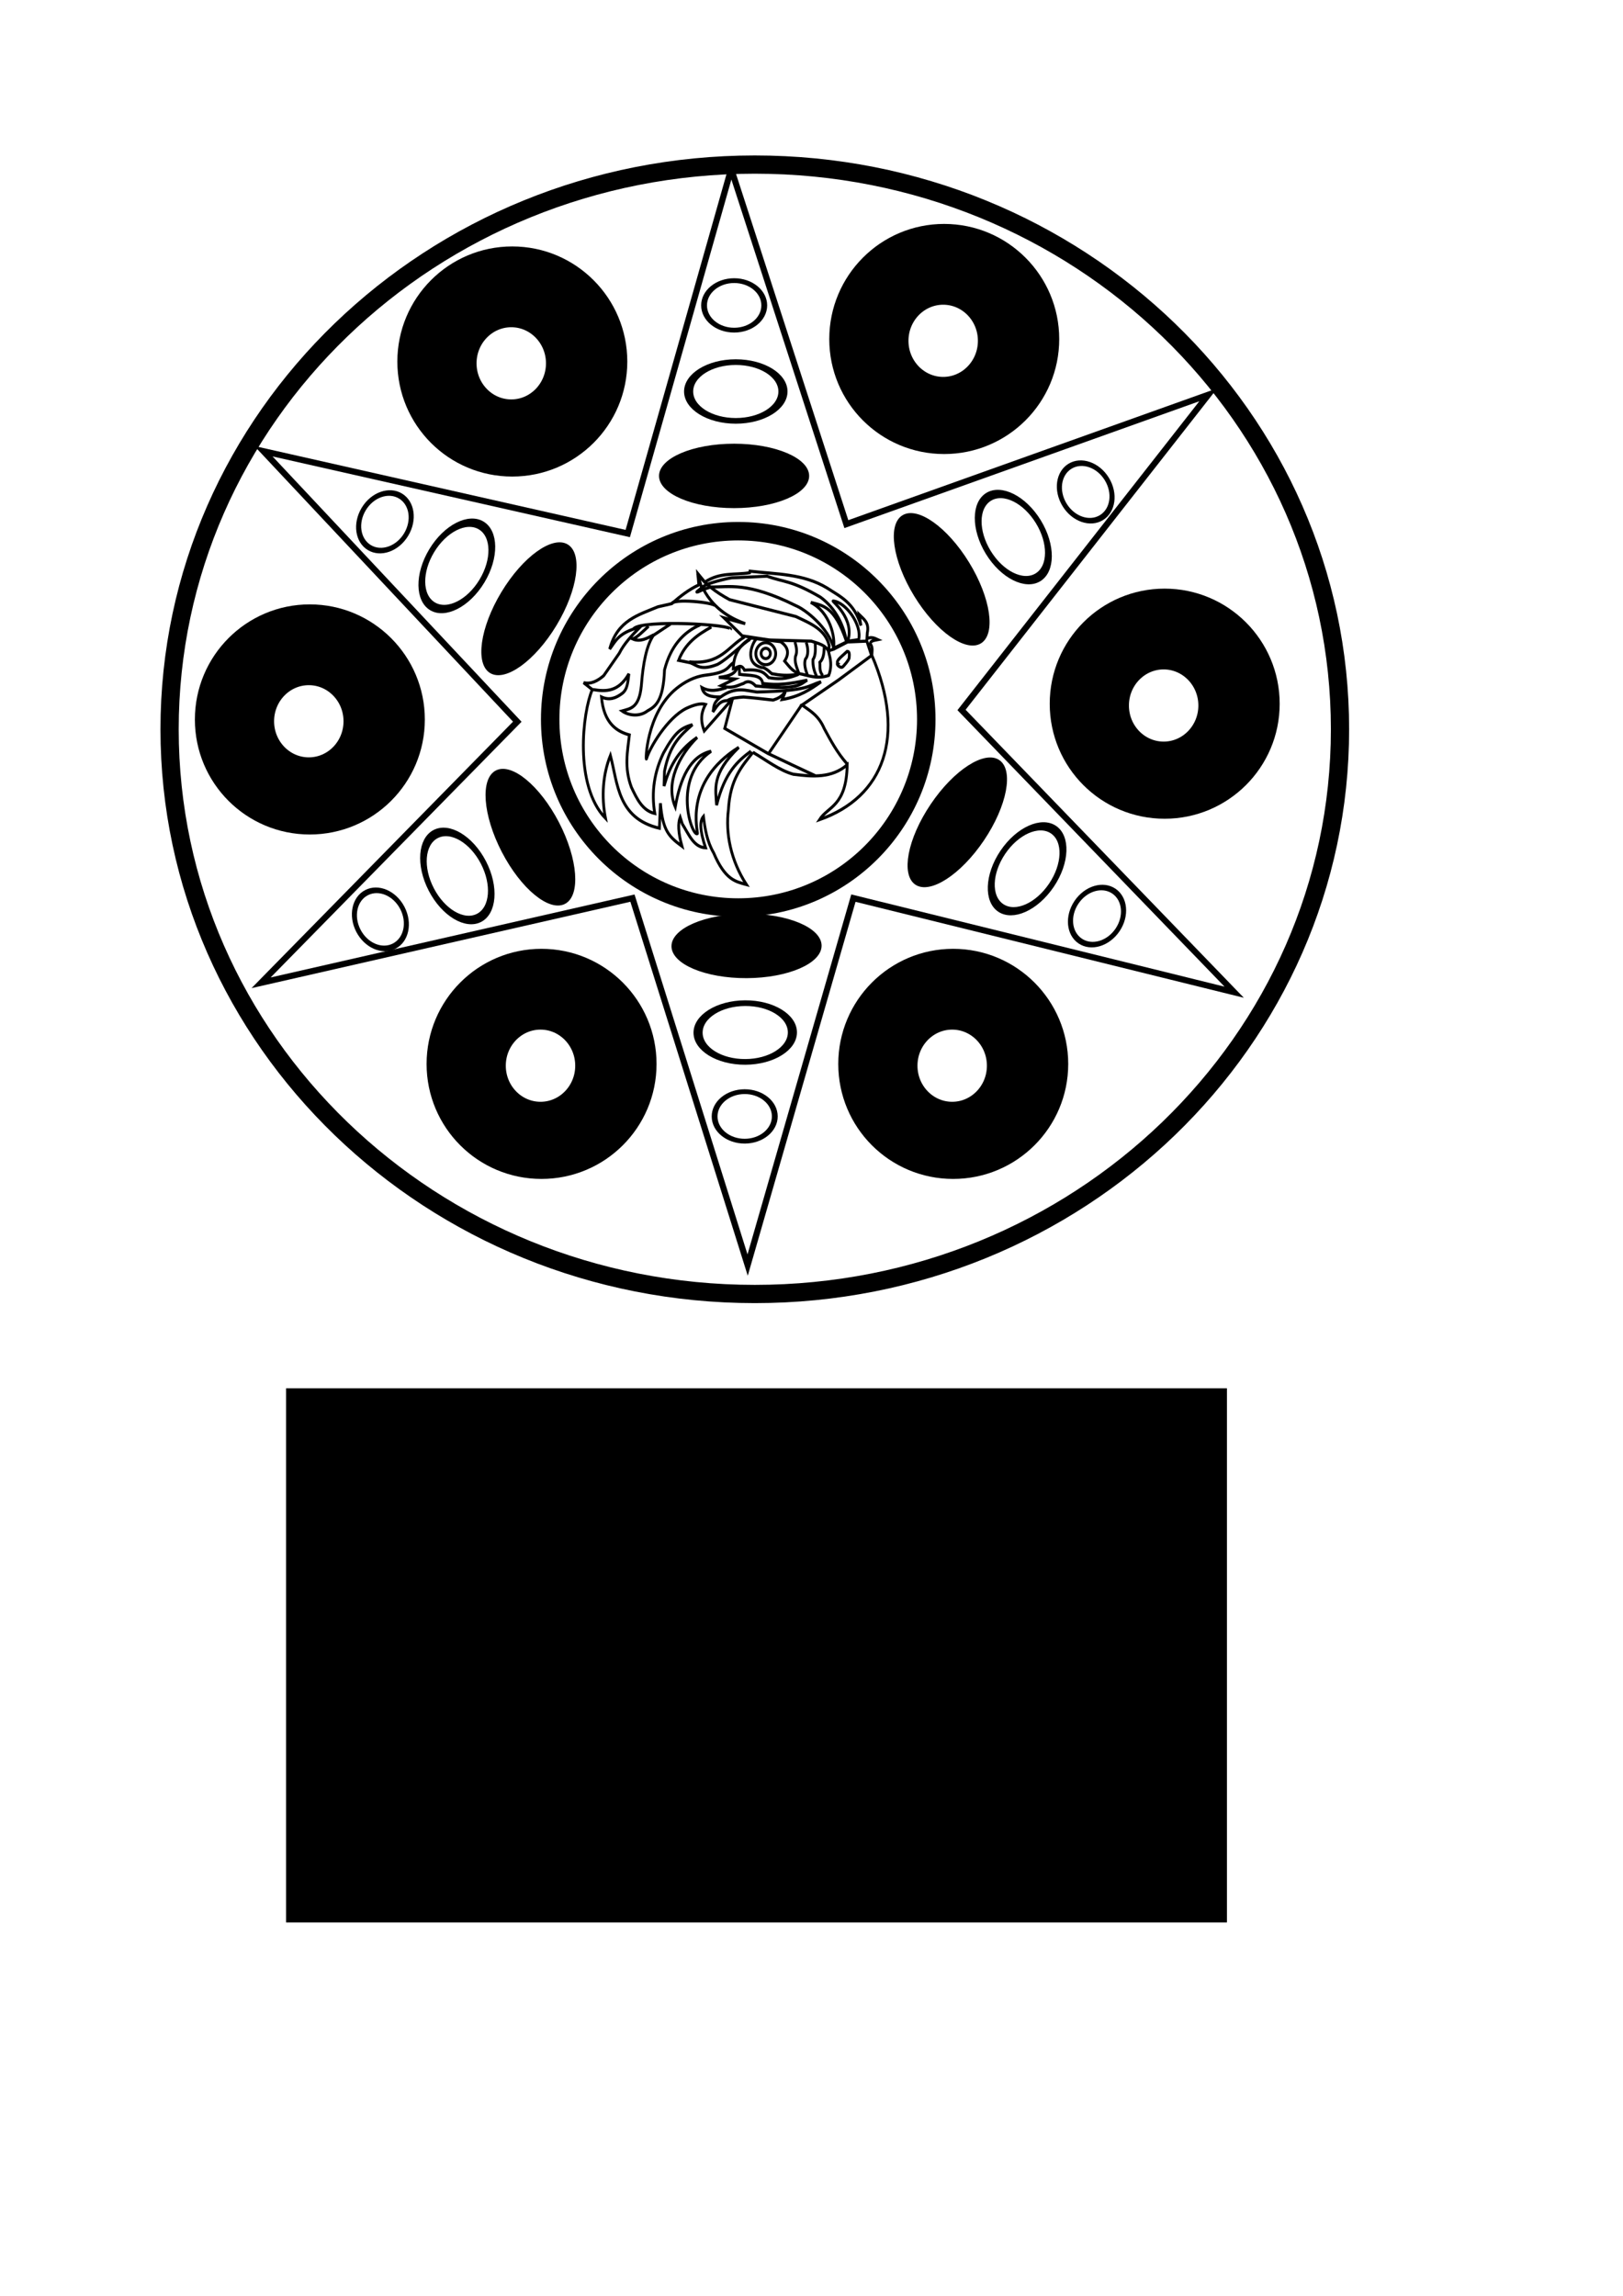 <?xml version="1.0" encoding="UTF-8" standalone="no"?>
<!-- Created with Inkscape (http://www.inkscape.org/) -->

<svg
   xmlns:dc="http://purl.org/dc/elements/1.1/"
   xmlns:cc="http://creativecommons.org/ns#"
   xmlns:rdf="http://www.w3.org/1999/02/22-rdf-syntax-ns#"
   xmlns:svg="http://www.w3.org/2000/svg"
   xmlns="http://www.w3.org/2000/svg"
   xmlns:sodipodi="http://sodipodi.sourceforge.net/DTD/sodipodi-0.dtd"
   xmlns:inkscape="http://www.inkscape.org/namespaces/inkscape"
   width="210mm"
   height="297mm"
   id="svg3157"
   version="1.1"
   inkscape:version="0.48.1 "
   sodipodi:docname="cultura pastos.svg">
  <defs
     id="defs3159" />
  <sodipodi:namedview
     id="base"
     pagecolor="#ffffff"
     bordercolor="#666666"
     borderopacity="1.0"
     inkscape:pageopacity="0.0"
     inkscape:pageshadow="2"
     inkscape:zoom="0.50739576"
     inkscape:cx="400.48209"
     inkscape:cy="1716.7298"
     inkscape:document-units="px"
     inkscape:current-layer="layer1"
     showgrid="false"
     showguides="true"
     inkscape:guide-bbox="true"
     inkscape:window-width="1366"
     inkscape:window-height="706"
     inkscape:window-x="-8"
     inkscape:window-y="-8"
     inkscape:window-maximized="1" />
  <g
     inkscape:label="Capa 1"
     inkscape:groupmode="layer"
     id="layer1">
    <g
       id="g3041"
       transform="matrix(0.799,0,0,0.799,75.555,65.183)">
      <g
         style="stroke-width:4;stroke-miterlimit:4;stroke-dasharray:none"
         transform="matrix(0.427,0,0,0.474,-74.945,112.982)"
         id="g4027">
        <path
           style="fill:none;stroke:#000000;stroke-width:4;stroke-linecap:butt;stroke-linejoin:miter;stroke-miterlimit:4;stroke-opacity:1;stroke-dasharray:none"
           d="m 1033.304,560.803 c -16.036,18.279 -32.665,34.74 -35.103,73.741 -4.48,31.124 3.445,65.896 25.759,96.975 -15.247,-3.795 -30.418,-5.755 -46.972,-40.911 -9.546,-14.809 -12.382,-30.839 -14.647,-46.972 -5.318,5.619 -5.526,17.001 3.03,40.406 -16.907,-0.611 -24.055,-17.487 -33.335,-30.81 l -3.03,-8.586 c -3.333,7.642 -2.893,19.637 2.525,37.376 -17.662,-11.912 -27.616,-19.035 -30.81,-55.558 l -1.515,32.325 C 839.294,646.074 839.594,601.014 829.001,564.843 818.226,589.255 815.869,617.456 821.93,645.908 776.572,603.421 789.228,508.39 803.068,479.834 l -12.453,-8.935 c 10.38,2.191 19.799,-2.022 28.789,-9.091 l 22.223,-28.789 c 6.682,-12.093 17.934,-23.043 29.799,-33.84 -31.112,7.118 -34.843,18.039 -43.437,28.284 10.921,-37.074 41.213,-44.014 69.195,-54.548 l 19.698,-4.041 c 11.974,-9.318 24.321,-18.171 38.891,-24.244 l -1.515,-14.647 10.102,11.112 c 21.916,-13.129 42.812,-8.914 64.145,-12.122 l 0.505,-2.02 c 37.725,3.958 76.698,3.122 110.612,21.718 18.617,11.078 38.884,18.739 48.487,48.487 l -2.525,-14.142 c 6.453,5.849 14.804,10.178 11.617,23.739 l -0.505,7.576 c 5.219,-3.059 10.438,-1.226 15.657,1.01 -4.511,0.877 -9.795,0.98 -11.112,5.051 4.407,5.037 2.601,10.098 2.525,15.152 49.857,104.347 17.175,183.027 -75.047,212.193 12.025,-17.072 38.715,-17.369 39.692,-70.772 -22.136,17.326 -49.532,15.363 -77.277,12.122 -19.901,-4.91 -39.148,-18.499 -57.831,-28.284 z"
           id="path3176"
           inkscape:connector-curvature="0"
           sodipodi:nodetypes="cccccccccccccccccccccccccccccccccccccc" />
        <path
           style="fill:none;stroke:#000000;stroke-width:4;stroke-linecap:butt;stroke-linejoin:miter;stroke-miterlimit:4;stroke-opacity:1;stroke-dasharray:none"
           d="m 1168.002,575.464 c -13.908,-14.241 -23.191,-29.803 -32.5,-45.357 -8.246,-17.167 -20.324,-22.837 -31.786,-30.357 l 52.5,-32.5 47.143,-31.429 -6.786,-18.571 -27.857,1.071 -19.643,9.286 -7.508,2.129 1.08,4.657 c 2.961,9.368 3.055,18.448 -0.714,27.143 -17.992,5.317 -29.534,-0.424 -43.214,-2.5 -9.573,-3.42 -14.235,-10.113 -20,-16.071 6.589,-9.277 5.864,-17.741 -5.714,-25 l -42.143,-4.643 c -16.459,8.285 -25.416,21.258 -25.714,39.643 5.357,-0.816 10.714,-7.734 16.071,1.786 25.327,-1.838 28.77,4.348 34.643,9.643 20.91,3.389 31.779,-0.524 42.857,-4.286 -16.756,2.244 -27.749,1.03 -37.857,-0.714 1.14,1.915 -9.741,-9.065 -14.645,-7.98 -27.172,-5.721 -13.007,-33.819 -7.498,-37.377"
           id="path3180"
           inkscape:connector-curvature="0"
           sodipodi:nodetypes="cccccccccccccccccccccc" />
        <path
           style="fill:none;stroke:#000000;stroke-width:4;stroke-linecap:butt;stroke-linejoin:miter;stroke-miterlimit:4;stroke-opacity:1;stroke-dasharray:none"
           d="m 1010.859,451.536 c -3.337,7.584 -10.398,10.988 -26.429,12.5 l 22.857,2.143 -19.643,8.571 c 16.134,4.806 22.969,-0.269 32.143,-2.857 5.833,-3.979 11.667,-2.561 17.5,3.214 64.764,6.15 65.173,-3.985 73.946,-7.457 -25.36,4.725 -41.471,6.945 -63.946,4.242 -1.401,-12.217 -19.756,-9.903 -33.214,-11.786 l -0.357,-8.214 z"
           id="path3182"
           inkscape:connector-curvature="0"
           sodipodi:nodetypes="ccccccccccc" />
        <path
           style="fill:none;stroke:#000000;stroke-width:4;stroke-linecap:butt;stroke-linejoin:miter;stroke-miterlimit:4;stroke-opacity:1;stroke-dasharray:none"
           d="m 995.502,477.25 c -11.558,3.193 -23.14,6.042 -35.357,0 2.57,10.703 13.896,12.066 26.429,12.143 -12.05,9.608 -8.346,13.308 -10.714,19.286 5.367,-6.419 8.987,-14.584 20.714,-14.643 6.804,-3.883 15.121,-3.983 23.214,-4.643 12.597,0.786 28.076,2.533 42.5,3.929 5.833,-1.776 11.667,-3.669 17.5,-10.714 l -4.643,10 c 25.502,-3.721 40.758,-13.205 55.714,-22.857 -19.609,5.002 -14.912,11.325 -91.786,13.214 -15.957,-1.839 -30.456,-7.754 -52.143,6.429"
           id="path3184"
           inkscape:connector-curvature="0"
           sodipodi:nodetypes="cccccccccccc" />
        <path
           style="fill:none;stroke:#000000;stroke-width:4;stroke-linecap:butt;stroke-linejoin:miter;stroke-miterlimit:4;stroke-opacity:1;stroke-dasharray:none"
           d="m 1169.221,417.32 c 10.501,-29.229 -23.201,-52 -20.949,-51.838 18.148,1.306 41.615,30.767 36.602,49.852 z"
           id="path3186"
           inkscape:connector-curvature="0"
           sodipodi:nodetypes="cscc" />
        <path
           style="fill:none;stroke:#000000;stroke-width:4;stroke-linecap:butt;stroke-linejoin:miter;stroke-miterlimit:4;stroke-opacity:1;stroke-dasharray:none"
           d="m 1148.716,426.536 c 3.051,-13.875 -4.802,-46.498 -32.5,-59.286 16.837,4.206 33.941,4.055 51.42,51.045 z"
           id="path3188"
           inkscape:connector-curvature="0"
           sodipodi:nodetypes="cccc" />
        <path
           style="fill:none;stroke:#000000;stroke-width:4;stroke-linecap:butt;stroke-linejoin:miter;stroke-miterlimit:4;stroke-opacity:1;stroke-dasharray:none"
           d="m 1142.645,423.321 c -5.091,-21.218 -27.129,-29.019 -47.857,-37.857 l -95,-21.786 c -20.006,-9.8 -35.803,-20.722 -45.714,-33.214 l 5.714,17.857 -7.143,5.714 9.643,-3.929 c 16.07,27.931 43.812,39.337 60,44.643 l -30.357,-7.5 26.071,23.214 38.929,5.357 60,1.429 c 9.637,2.863 20.163,4.837 24.643,12.857 z"
           id="path3190"
           inkscape:connector-curvature="0"
           sodipodi:nodetypes="cccccccccccccc" />
        <path
           style="fill:none;stroke:#000000;stroke-width:4;stroke-linecap:butt;stroke-linejoin:miter;stroke-miterlimit:4;stroke-opacity:1;stroke-dasharray:none"
           d="m 979.48,371.782 c -2.851,-4.796 -61.319,-9.713 -62.541,-2.785"
           id="path3192"
           inkscape:connector-curvature="0"
           sodipodi:nodetypes="cc" />
        <path
           style="fill:none;stroke:#000000;stroke-width:4;stroke-linecap:butt;stroke-linejoin:miter;stroke-miterlimit:4;stroke-opacity:1;stroke-dasharray:none"
           d="M 862.287,401.179 C 875.572,389.062 1006.739,395.766 1001.216,402.25"
           id="path3194"
           inkscape:connector-curvature="0"
           sodipodi:nodetypes="cc" />
        <path
           style="fill:none;stroke:#000000;stroke-width:4;stroke-linecap:butt;stroke-linejoin:miter;stroke-miterlimit:4;stroke-opacity:1;stroke-dasharray:none"
           d="m 973.716,399.036 c -19.943,9.899 -37.614,21.195 -46.952,43.005 l 16.594,3.066 c 10.032,3.244 14.81,10.83 39.286,2.143 16.029,-7.892 37.263,-27.916 46.429,-32.143"
           id="path3196"
           inkscape:connector-curvature="0"
           sodipodi:nodetypes="ccccc" />
        <path
           style="fill:none;stroke:#000000;stroke-width:4;stroke-linecap:butt;stroke-linejoin:miter;stroke-miterlimit:4;stroke-opacity:1;stroke-dasharray:none"
           d="m 1021.216,411.893 c -24.107,12.455 -33.519,35.932 -79.286,32.143"
           id="path3198"
           inkscape:connector-curvature="0"
           sodipodi:nodetypes="cc" />
        <path
           style="fill:none;stroke:#000000;stroke-width:4;stroke-linecap:butt;stroke-linejoin:miter;stroke-miterlimit:4;stroke-opacity:1;stroke-dasharray:none"
           d="m 957.644,396.179 c -24.73,9.772 -42.497,28.248 -51.071,58.214 -1.741,41.176 -13.692,47.45 -24.286,52.857 -11.813,8.242 -27.712,5.875 -36.533,0.166 12.234,-3.098 24.54,-4.025 27.605,-32.666 2.409,-28.695 7.391,-52.461 17.857,-65.714 -9.683,4.589 -19.289,9.676 -30.357,5.357 5.756,-1.284 14.608,-9.535 22.857,-16.429"
           id="path3200"
           inkscape:connector-curvature="0"
           sodipodi:nodetypes="cccccccc" />
        <path
           style="fill:none;stroke:#000000;stroke-width:4;stroke-linecap:butt;stroke-linejoin:miter;stroke-miterlimit:4;stroke-opacity:1;stroke-dasharray:none"
           d="m 915.144,395.107 -23.929,14.286"
           id="path3202"
           inkscape:connector-curvature="0" />
        <path
           style="fill:none;stroke:#000000;stroke-width:4;stroke-linecap:butt;stroke-linejoin:miter;stroke-miterlimit:4;stroke-opacity:1;stroke-dasharray:none"
           d="m 803.699,479.733 c 18.909,2.844 36.862,3.266 51.803,-20.34 -1.376,9.739 -1.8,20.145 -9.643,25.357 -8.77,5.99 -18.195,9.361 -29.643,4.643 3.201,33.881 22.113,44.563 40,48.929 -2.597,21.317 -7.723,41.791 2.857,67.5 7.939,15.212 16.001,30.275 33.571,33.929 -5.258,-27.754 -0.638,-53.745 12.5,-78.214 17.085,-27.863 25.958,-32.361 41.429,-36.429 -15.93,13.01 -32.357,24.681 -40,60 l -0.714,19.286 c 7.402,-22.725 18.024,-44.684 47.5,-62.857 -25.59,22.963 -45.985,58.545 -31.385,89.704 7.276,-36.576 20.901,-65.432 51.385,-71.847 -56.8,34.928 -27.518,110.688 -19.697,106.394 1.636,-0.898 -21.264,-66.189 59.34,-111.394 -39.561,34.536 -33.063,53.72 -31.786,74.643 11.66,-42.246 30.377,-57.136 49.286,-69.73"
           id="path3204"
           inkscape:connector-curvature="0"
           sodipodi:nodetypes="ccccccccccccccsccc" />
        <path
           style="fill:none;stroke:#000000;stroke-width:4;stroke-linecap:butt;stroke-linejoin:miter;stroke-miterlimit:4;stroke-opacity:1;stroke-dasharray:none"
           d="m 1122.536,590.906 c -1.394,-0.348 -67.603,-28.575 -67.603,-28.575 l -62.028,-32.408 11.151,-38.332"
           id="path3206"
           inkscape:connector-curvature="0" />
        <path
           style="fill:none;stroke:#000000;stroke-width:4;stroke-linecap:butt;stroke-linejoin:miter;stroke-miterlimit:4;stroke-opacity:1;stroke-dasharray:none"
           d="m 1056.327,561.635 47.392,-62.725"
           id="path3208"
           inkscape:connector-curvature="0" />
        <path
           style="fill:none;stroke:#000000;stroke-width:4;stroke-linecap:butt;stroke-linejoin:miter;stroke-miterlimit:4;stroke-opacity:1;stroke-dasharray:none"
           d="m 1149.369,426.95 c -7.604,-27.286 -41.345,-50.712 -54.714,-55.539 -69.504,-31.218 -96.265,-23.68 -121.264,-24.087 -2.577,0.618 -5.955,1.536 -11.151,3.136 -9.992,4.339 -14.264,5.654 -1.394,-2.091 0,-4.863 39.377,-12.971 42.514,-12.893 3.212,0.079 50.18,-2.091 50.18,-2.091 24.231,8.014 34.37,4.891 76.664,27.181 22.244,14.806 33.502,36.74 37.374,58.108 z"
           id="path3210"
           inkscape:connector-curvature="0"
           sodipodi:nodetypes="cccccscccc" />
        <path
           style="fill:none;stroke:#000000;stroke-width:4;stroke-linecap:butt;stroke-linejoin:miter;stroke-miterlimit:4;stroke-opacity:1;stroke-dasharray:none"
           d="m 1133.339,461.623 c -5.361,-5.692 -3.445,-11.383 -4.182,-17.075 3.371,-2.913 6.124,-7.505 6.272,-19.166"
           id="path3212"
           inkscape:connector-curvature="0"
           sodipodi:nodetypes="ccc" />
        <path
           style="fill:none;stroke:#000000;stroke-width:4;stroke-linecap:butt;stroke-linejoin:miter;stroke-miterlimit:4;stroke-opacity:1;stroke-dasharray:none"
           d="m 1122.536,419.458 c 0.366,7.907 1.005,15.951 -3.136,21.605 -0.508,7.952 1.558,15.046 5.227,21.605"
           id="path3214"
           inkscape:connector-curvature="0"
           sodipodi:nodetypes="ccc" />
        <path
           style="fill:none;stroke:#000000;stroke-width:4;stroke-linecap:butt;stroke-linejoin:miter;stroke-miterlimit:4;stroke-opacity:1;stroke-dasharray:none"
           d="m 1111.385,460.926 c -3.124,-7.417 -5.064,-14.495 -2.907,-20.415 4.822,-4.819 3.974,-14.599 1.165,-21.75"
           id="path3216"
           inkscape:connector-curvature="0"
           sodipodi:nodetypes="ccc" />
        <path
           style="fill:none;stroke:#000000;stroke-width:4;stroke-linecap:butt;stroke-linejoin:miter;stroke-miterlimit:4;stroke-opacity:1;stroke-dasharray:none"
           d="m 1093.613,418.413 c 2.007,6.393 3.542,12.723 0.697,18.469 -1.681,7.314 1.81,14.258 4.53,21.257"
           id="path3218"
           inkscape:connector-curvature="0"
           sodipodi:nodetypes="ccc" />
        <path
           style="fill:none;stroke:#000000;stroke-width:4;stroke-linecap:butt;stroke-linejoin:miter;stroke-miterlimit:4;stroke-opacity:1;stroke-dasharray:none"
           d="m 1154.75,445.829 c -2.756,-3.566 7.432,-9.906 13.676,-15.4 3.43,0.015 3.286,4.024 2.834,8.378 0.271,1.894 -8.681,11.963 -10.226,12.197 -4.005,0.607 -8.565,-4.472 -6.283,-5.175 z"
           id="path3220"
           inkscape:connector-curvature="0"
           sodipodi:nodetypes="cccsc" />
        <path
           sodipodi:type="arc"
           style="fill:none;stroke:#000000;stroke-width:4;stroke-miterlimit:4;stroke-opacity:1;stroke-dasharray:none"
           id="path3222"
           sodipodi:cx="436.87885"
           sodipodi:cy="489.07675"
           sodipodi:rx="6.6529775"
           sodipodi:ry="6.6529775"
           d="m 443.532,489.077 c 0,3.674 -2.979,6.653 -6.653,6.653 -3.674,0 -6.653,-2.979 -6.653,-6.653 0,-3.674 2.979,-6.653 6.653,-6.653 3.674,0 6.653,2.979 6.653,6.653 z"
           transform="translate(614.75,-55.937)" />
        <path
           sodipodi:type="arc"
           style="fill:none;stroke:#000000;stroke-width:4;stroke-miterlimit:4;stroke-opacity:1;stroke-dasharray:none"
           id="path3994"
           sodipodi:cx="435.09241"
           sodipodi:cy="491.23282"
           sodipodi:rx="14.22998"
           sodipodi:ry="14.22998"
           d="m 449.322,491.233 c 0,7.859 -6.371,14.23 -14.23,14.23 -7.859,0 -14.23,-6.371 -14.23,-14.23 0,-7.859 6.371,-14.23 14.23,-14.23 7.859,0 14.23,6.371 14.23,14.23 z"
           transform="translate(616.598,-57.785)" />
        <path
           style="fill:none;stroke:#000000;stroke-width:4;stroke-linecap:butt;stroke-linejoin:miter;stroke-miterlimit:4;stroke-opacity:1;stroke-dasharray:none"
           d="m 1005.903,444.877 c -9.574,4.963 -6.013,12.62 -39.911,16.245 -17.318,1.852 -31.441,9.428 -41.934,16.979 -44.26,32.052 -45.011,96.564 -43.288,90.996 4.402,-14.225 29.878,-52.857 57.064,-65.065 11.15,-4.659 20.717,-6.945 27.552,-5.132 -5.377,8.846 -8.303,19.028 -1.891,34.304 l 40.059,-40.966"
           id="path3996"
           inkscape:connector-curvature="0"
           sodipodi:nodetypes="cscscccc" />
      </g>
      <g
         transform="matrix(3.766,0,0,3.768,-2060.144,-1444.733)"
         id="g4149">
        <path
           sodipodi:type="arc"
           style="fill:none;stroke:#000000;stroke-width:3;stroke-miterlimit:4;stroke-opacity:1;stroke-dasharray:none"
           id="path4065"
           sodipodi:cx="404.15405"
           sodipodi:cy="566.07849"
           sodipodi:rx="96.263542"
           sodipodi:ry="92.825554"
           d="m 500.418,566.078 c 0,51.266 -43.099,92.826 -96.264,92.826 -53.165,0 -96.264,-41.559 -96.264,-92.826 0,-51.266 43.099,-92.826 96.264,-92.826 53.165,0 96.264,41.559 96.264,92.826 z"
           transform="matrix(0.988,0,0,0.988,245.295,-79.075)" />
        <path
           style="fill:#000000;stroke:#000000;stroke-width:3.341;stroke-miterlimit:4;stroke-opacity:1;stroke-dasharray:none"
           d="m 605.176,403.464 c -9.399,0 -17,7.632 -17,17.031 0,9.399 7.601,17 17,17 9.399,0 17.031,-7.601 17.031,-17 0,-9.399 -7.632,-17.031 -17.031,-17.031 z m -0.156,9.781 c 4.038,0 7.312,3.371 7.312,7.531 0,4.161 -3.274,7.531 -7.312,7.531 -4.038,0 -7.312,-3.371 -7.312,-7.531 0,-4.161 3.274,-7.531 7.312,-7.531 z"
           id="path4067"
           inkscape:connector-curvature="0" />
        <path
           sodipodi:type="arc"
           style="fill:none;stroke:#000000;stroke-width:3;stroke-miterlimit:4;stroke-opacity:1;stroke-dasharray:none"
           id="path4079"
           sodipodi:cx="409.50204"
           sodipodi:cy="559.58453"
           sodipodi:rx="30.559855"
           sodipodi:ry="30.559855"
           d="m 440.062,559.585 c 0,16.878 -13.682,30.56 -30.56,30.56 -16.878,0 -30.56,-13.682 -30.56,-30.56 0,-16.878 13.682,-30.56 30.56,-30.56 16.878,0 30.56,13.682 30.56,30.56 z"
           transform="translate(232.404,-80.986)" />
        <path
           style="fill:none;stroke:#000000;stroke-width:1px;stroke-linecap:butt;stroke-linejoin:miter;stroke-opacity:1"
           d="m 623.952,448.42 16.808,-59.21 18.718,57.682 58.828,-21.01 -40.11,51.188 44.312,45.84 -61.884,-15.28 -17.19,59.592 -18.718,-59.592 -60.356,13.752 41.638,-42.402 -41.256,-43.93 z"
           id="path4081"
           inkscape:connector-curvature="0"
           sodipodi:nodetypes="ccccccccccccc" />
        <path
           sodipodi:type="arc"
           style="fill:none;stroke:#000000;stroke-width:0.777;stroke-miterlimit:4;stroke-opacity:1;stroke-dasharray:none"
           id="path4099"
           sodipodi:cx="404.36234"
           sodipodi:cy="498.46622"
           sodipodi:rx="4.021687"
           sodipodi:ry="4.021687"
           d="m 408.384,498.466 c 0,2.221 -1.801,4.022 -4.022,4.022 -2.221,0 -4.022,-1.801 -4.022,-4.022 0,-2.221 1.801,-4.022 4.022,-4.022 2.221,0 4.022,1.801 4.022,4.022 z"
           transform="matrix(1.216,0,0,1,149.542,-87.098)" />
        <path
           transform="matrix(1.906,0,0,1.186,-129.204,-165.829)"
           d="m 408.384,498.466 c 0,2.221 -1.801,4.022 -4.022,4.022 -2.221,0 -4.022,-1.801 -4.022,-4.022 0,-2.221 1.801,-4.022 4.022,-4.022 2.221,0 4.022,1.801 4.022,4.022 z"
           sodipodi:ry="4.021687"
           sodipodi:rx="4.021687"
           sodipodi:cy="498.46622"
           sodipodi:cx="404.36234"
           id="path4101"
           style="fill:none;stroke:#000000;stroke-width:0.777;stroke-miterlimit:4;stroke-opacity:1;stroke-dasharray:none"
           sodipodi:type="arc" />
        <path
           sodipodi:type="arc"
           style="fill:#000000;stroke:#000000;stroke-width:0.777;stroke-miterlimit:4;stroke-opacity:1;stroke-dasharray:none"
           id="path4103"
           sodipodi:cx="404.36234"
           sodipodi:cy="498.46622"
           sodipodi:rx="4.021687"
           sodipodi:ry="4.021687"
           d="m 408.384,498.466 c 0,2.221 -1.801,4.022 -4.022,4.022 -2.221,0 -4.022,-1.801 -4.022,-4.022 0,-2.221 1.801,-4.022 4.022,-4.022 2.221,0 4.022,1.801 4.022,4.022 z"
           transform="matrix(2.766,0,0,1.186,-477.232,-152.119)" />
        <path
           transform="matrix(0.636,1.037,-0.853,0.523,866.397,-238.356)"
           d="m 408.384,498.466 c 0,2.221 -1.801,4.022 -4.022,4.022 -2.221,0 -4.022,-1.801 -4.022,-4.022 0,-2.221 1.801,-4.022 4.022,-4.022 2.221,0 4.022,1.801 4.022,4.022 z"
           sodipodi:ry="4.021687"
           sodipodi:rx="4.021687"
           sodipodi:cy="498.46622"
           sodipodi:cx="404.36234"
           id="path4105"
           style="fill:none;stroke:#000000;stroke-width:0.777;stroke-miterlimit:4;stroke-opacity:1;stroke-dasharray:none"
           sodipodi:type="arc" />
        <path
           sodipodi:type="arc"
           style="fill:none;stroke:#000000;stroke-width:0.777;stroke-miterlimit:4;stroke-opacity:1;stroke-dasharray:none"
           id="path4107"
           sodipodi:cx="404.36234"
           sodipodi:cy="498.46622"
           sodipodi:rx="4.021687"
           sodipodi:ry="4.021687"
           d="m 408.384,498.466 c 0,2.221 -1.801,4.022 -4.022,4.022 -2.221,0 -4.022,-1.801 -4.022,-4.022 0,-2.221 1.801,-4.022 4.022,-4.022 2.221,0 4.022,1.801 4.022,4.022 z"
           transform="matrix(0.996,1.625,-1.011,0.62,787.817,-517.144)" />
        <path
           transform="matrix(1.446,2.358,-1.011,0.62,594.215,-806.678)"
           d="m 408.384,498.466 c 0,2.221 -1.801,4.022 -4.022,4.022 -2.221,0 -4.022,-1.801 -4.022,-4.022 0,-2.221 1.801,-4.022 4.022,-4.022 2.221,0 4.022,1.801 4.022,4.022 z"
           sodipodi:ry="4.021687"
           sodipodi:rx="4.021687"
           sodipodi:cy="498.46622"
           sodipodi:cx="404.36234"
           id="path4109"
           style="fill:#000000;stroke:#000000;stroke-width:0.777;stroke-miterlimit:4;stroke-opacity:1;stroke-dasharray:none"
           sodipodi:type="arc" />
        <path
           sodipodi:type="arc"
           style="fill:none;stroke:#000000;stroke-width:0.777;stroke-miterlimit:4;stroke-opacity:1;stroke-dasharray:none"
           id="path4111"
           sodipodi:cx="404.36234"
           sodipodi:cy="498.46622"
           sodipodi:rx="4.021687"
           sodipodi:ry="4.021687"
           d="m 408.384,498.466 c 0,2.221 -1.801,4.022 -4.022,4.022 -2.221,0 -4.022,-1.801 -4.022,-4.022 0,-2.221 1.801,-4.022 4.022,-4.022 2.221,0 4.022,1.801 4.022,4.022 z"
           transform="matrix(-0.68,1.008,-0.829,-0.559,1388.413,381.593)" />
        <path
           transform="matrix(-1.065,1.58,-0.983,-0.663,1609.495,194.455)"
           d="m 408.384,498.466 c 0,2.221 -1.801,4.022 -4.022,4.022 -2.221,0 -4.022,-1.801 -4.022,-4.022 0,-2.221 1.801,-4.022 4.022,-4.022 2.221,0 4.022,1.801 4.022,4.022 z"
           sodipodi:ry="4.021687"
           sodipodi:rx="4.021687"
           sodipodi:cy="498.46622"
           sodipodi:cx="404.36234"
           id="path4113"
           style="fill:none;stroke:#000000;stroke-width:0.777;stroke-miterlimit:4;stroke-opacity:1;stroke-dasharray:none"
           sodipodi:type="arc" />
        <path
           sodipodi:type="arc"
           style="fill:#000000;stroke:#000000;stroke-width:0.777;stroke-miterlimit:4;stroke-opacity:1;stroke-dasharray:none"
           id="path4115"
           sodipodi:cx="404.36234"
           sodipodi:cy="498.46622"
           sodipodi:rx="4.021687"
           sodipodi:ry="4.021687"
           d="m 408.384,498.466 c 0,2.221 -1.801,4.022 -4.022,4.022 -2.221,0 -4.022,-1.801 -4.022,-4.022 0,-2.221 1.801,-4.022 4.022,-4.022 2.221,0 4.022,1.801 4.022,4.022 z"
           transform="matrix(-1.546,2.294,-0.983,-0.663,1792.645,-101.801)" />
        <path
           transform="matrix(-1.216,0.005,-0.005,-1,1137.155,1039.526)"
           d="m 408.384,498.466 c 0,2.221 -1.801,4.022 -4.022,4.022 -2.221,0 -4.022,-1.801 -4.022,-4.022 0,-2.221 1.801,-4.022 4.022,-4.022 2.221,0 4.022,1.801 4.022,4.022 z"
           sodipodi:ry="4.021687"
           sodipodi:rx="4.021687"
           sodipodi:cy="498.46622"
           sodipodi:cx="404.36234"
           id="path4117"
           style="fill:none;stroke:#000000;stroke-width:0.777;stroke-miterlimit:4;stroke-opacity:1;stroke-dasharray:none"
           sodipodi:type="arc" />
        <path
           sodipodi:type="arc"
           style="fill:none;stroke:#000000;stroke-width:0.777;stroke-miterlimit:4;stroke-opacity:1;stroke-dasharray:none"
           id="path4119"
           sodipodi:cx="404.36234"
           sodipodi:cy="498.46622"
           sodipodi:rx="4.021687"
           sodipodi:ry="4.021687"
           d="m 408.384,498.466 c 0,2.221 -1.801,4.022 -4.022,4.022 -2.221,0 -4.022,-1.801 -4.022,-4.022 0,-2.221 1.801,-4.022 4.022,-4.022 2.221,0 4.022,1.801 4.022,4.022 z"
           transform="matrix(-1.906,0.009,-0.005,-1.186,1416.252,1117.001)" />
        <path
           transform="matrix(-2.766,0.012,-0.005,-1.186,1764.215,1101.725)"
           d="m 408.384,498.466 c 0,2.221 -1.801,4.022 -4.022,4.022 -2.221,0 -4.022,-1.801 -4.022,-4.022 0,-2.221 1.801,-4.022 4.022,-4.022 2.221,0 4.022,1.801 4.022,4.022 z"
           sodipodi:ry="4.021687"
           sodipodi:rx="4.021687"
           sodipodi:cy="498.46622"
           sodipodi:cx="404.36234"
           id="path4121"
           style="fill:#000000;stroke:#000000;stroke-width:0.777;stroke-miterlimit:4;stroke-opacity:1;stroke-dasharray:none"
           sodipodi:type="arc" />
        <path
           sodipodi:type="arc"
           style="fill:none;stroke:#000000;stroke-width:0.777;stroke-miterlimit:4;stroke-opacity:1;stroke-dasharray:none"
           id="path4123"
           sodipodi:cx="404.36234"
           sodipodi:cy="498.46622"
           sodipodi:rx="4.021687"
           sodipodi:ry="4.021687"
           d="m 408.384,498.466 c 0,2.221 -1.801,4.022 -4.022,4.022 -2.221,0 -4.022,-1.801 -4.022,-4.022 0,-2.221 1.801,-4.022 4.022,-4.022 2.221,0 4.022,1.801 4.022,4.022 z"
           transform="matrix(-0.56,-1.079,0.888,-0.46,367.554,1176.682)" />
        <path
           transform="matrix(-0.877,-1.692,1.053,-0.546,425.998,1460.375)"
           d="m 408.384,498.466 c 0,2.221 -1.801,4.022 -4.022,4.022 -2.221,0 -4.022,-1.801 -4.022,-4.022 0,-2.221 1.801,-4.022 4.022,-4.022 2.221,0 4.022,1.801 4.022,4.022 z"
           sodipodi:ry="4.021687"
           sodipodi:rx="4.021687"
           sodipodi:cy="498.46622"
           sodipodi:cx="404.36234"
           id="path4125"
           style="fill:none;stroke:#000000;stroke-width:0.777;stroke-miterlimit:4;stroke-opacity:1;stroke-dasharray:none"
           sodipodi:type="arc" />
        <path
           sodipodi:type="arc"
           style="fill:#000000;stroke:#000000;stroke-width:0.777;stroke-miterlimit:4;stroke-opacity:1;stroke-dasharray:none"
           id="path4127"
           sodipodi:cx="404.36234"
           sodipodi:cy="498.46622"
           sodipodi:rx="4.021687"
           sodipodi:ry="4.021687"
           d="m 408.384,498.466 c 0,2.221 -1.801,4.022 -4.022,4.022 -2.221,0 -4.022,-1.801 -4.022,-4.022 0,-2.221 1.801,-4.022 4.022,-4.022 2.221,0 4.022,1.801 4.022,4.022 z"
           transform="matrix(-1.274,-2.456,1.053,-0.546,598.402,1763.011)" />
        <path
           transform="matrix(0.629,-1.041,0.856,0.517,-96.544,609.749)"
           d="m 408.384,498.466 c 0,2.221 -1.801,4.022 -4.022,4.022 -2.221,0 -4.022,-1.801 -4.022,-4.022 0,-2.221 1.801,-4.022 4.022,-4.022 2.221,0 4.022,1.801 4.022,4.022 z"
           sodipodi:ry="4.021687"
           sodipodi:rx="4.021687"
           sodipodi:cy="498.46622"
           sodipodi:cx="404.36234"
           id="path4129"
           style="fill:none;stroke:#000000;stroke-width:0.777;stroke-miterlimit:4;stroke-opacity:1;stroke-dasharray:none"
           sodipodi:type="arc" />
        <path
           sodipodi:type="arc"
           style="fill:none;stroke:#000000;stroke-width:0.777;stroke-miterlimit:4;stroke-opacity:1;stroke-dasharray:none"
           id="path4131"
           sodipodi:cx="404.36234"
           sodipodi:cy="498.46622"
           sodipodi:rx="4.021687"
           sodipodi:ry="4.021687"
           d="m 408.384,498.466 c 0,2.221 -1.801,4.022 -4.022,4.022 -2.221,0 -4.022,-1.801 -4.022,-4.022 0,-2.221 1.801,-4.022 4.022,-4.022 2.221,0 4.022,1.801 4.022,4.022 z"
           transform="matrix(0.985,-1.631,1.015,0.613,-308.067,807.627)" />
        <path
           transform="matrix(1.43,-2.368,1.015,0.613,-476.291,1112.606)"
           d="m 408.384,498.466 c 0,2.221 -1.801,4.022 -4.022,4.022 -2.221,0 -4.022,-1.801 -4.022,-4.022 0,-2.221 1.801,-4.022 4.022,-4.022 2.221,0 4.022,1.801 4.022,4.022 z"
           sodipodi:ry="4.021687"
           sodipodi:rx="4.021687"
           sodipodi:cy="498.46622"
           sodipodi:cx="404.36234"
           id="path4133"
           style="fill:#000000;stroke:#000000;stroke-width:0.777;stroke-miterlimit:4;stroke-opacity:1;stroke-dasharray:none"
           sodipodi:type="arc" />
        <path
           id="path4139"
           d="m 572.271,461.596 c -9.399,0 -17,7.632 -17,17.031 0,9.399 7.601,17 17,17 9.399,0 17.031,-7.601 17.031,-17 0,-9.399 -7.632,-17.031 -17.031,-17.031 z m -0.156,9.781 c 4.038,0 7.312,3.371 7.312,7.531 0,4.161 -3.274,7.531 -7.312,7.531 -4.038,0 -7.312,-3.371 -7.312,-7.531 0,-4.161 3.274,-7.531 7.312,-7.531 z"
           style="fill:#000000;stroke:#000000;stroke-width:3.341;stroke-miterlimit:4;stroke-opacity:1;stroke-dasharray:none"
           inkscape:connector-curvature="0" />
        <path
           id="path4141"
           d="m 675.373,399.808 c -9.399,0 -17,7.632 -17,17.031 0,9.399 7.601,17 17,17 9.399,0 17.031,-7.601 17.031,-17 0,-9.399 -7.632,-17.031 -17.031,-17.031 z m -0.156,9.781 c 4.038,0 7.312,3.371 7.312,7.531 0,4.161 -3.274,7.531 -7.312,7.531 -4.038,0 -7.312,-3.371 -7.312,-7.531 0,-4.161 3.274,-7.531 7.312,-7.531 z"
           style="fill:#000000;stroke:#000000;stroke-width:3.341;stroke-miterlimit:4;stroke-opacity:1;stroke-dasharray:none"
           inkscape:connector-curvature="0" />
        <path
           inkscape:connector-curvature="0"
           style="fill:#000000;stroke:#000000;stroke-width:3.341;stroke-miterlimit:4;stroke-opacity:1;stroke-dasharray:none"
           d="m 711.202,459.037 c -9.399,0 -17,7.632 -17,17.031 0,9.399 7.601,17 17,17 9.399,0 17.031,-7.601 17.031,-17 0,-9.399 -7.632,-17.031 -17.031,-17.031 z m -0.156,9.781 c 4.038,0 7.312,3.371 7.312,7.531 0,4.161 -3.274,7.531 -7.312,7.531 -4.038,0 -7.312,-3.371 -7.312,-7.531 0,-4.161 3.274,-7.531 7.312,-7.531 z"
           id="path4143" />
        <path
           id="path4145"
           d="m 676.835,517.534 c -9.399,0 -17,7.632 -17,17.031 0,9.399 7.601,17 17,17 9.399,0 17.031,-7.601 17.031,-17 0,-9.399 -7.632,-17.031 -17.031,-17.031 z m -0.156,9.781 c 4.038,0 7.312,3.371 7.312,7.531 0,4.161 -3.274,7.531 -7.312,7.531 -4.038,0 -7.312,-3.371 -7.312,-7.531 0,-4.161 3.274,-7.531 7.312,-7.531 z"
           style="fill:#000000;stroke:#000000;stroke-width:3.341;stroke-miterlimit:4;stroke-opacity:1;stroke-dasharray:none"
           inkscape:connector-curvature="0" />
        <path
           inkscape:connector-curvature="0"
           style="fill:#000000;stroke:#000000;stroke-width:3.341;stroke-miterlimit:4;stroke-opacity:1;stroke-dasharray:none"
           d="m 609.929,517.534 c -9.399,0 -17,7.632 -17,17.031 0,9.399 7.601,17 17,17 9.399,0 17.031,-7.601 17.031,-17 0,-9.399 -7.632,-17.031 -17.031,-17.031 z m -0.156,9.781 c 4.038,0 7.312,3.371 7.312,7.531 0,4.161 -3.274,7.531 -7.312,7.531 -4.038,0 -7.312,-3.371 -7.312,-7.531 0,-4.161 3.274,-7.531 7.312,-7.531 z"
           id="path4147" />
      </g>
    </g>
    <flowRoot
       xml:space="preserve"
       id="flowRoot4178"
       style="font-size:48px;font-style:normal;font-variant:normal;font-weight:900;font-stretch:normal;line-height:125%;letter-spacing:0px;word-spacing:0px;fill:#000000;fill-opacity:1;stroke:none;font-family:Blackoak Std;-inkscape-font-specification:Blackoak Std Heavy"
       transform="matrix(1.917,0,0,2.471,-141.084,-1374.21)"><flowRegion
         id="flowRegion4180"><rect
           id="rect4182"
           width="240.02"
           height="105.691"
           x="146.57"
           y="830.841" /></flowRegion><flowPara
         id="flowPara4184"
         style="font-style:normal;font-variant:normal;font-weight:normal;font-stretch:normal;font-family:Felix Titling;-inkscape-font-specification:Felix Titling">Cultura</flowPara><flowPara
         id="flowPara4186"
         style="font-style:normal;font-variant:normal;font-weight:normal;font-stretch:normal;font-family:Felix Titling;-inkscape-font-specification:Felix Titling">pastos </flowPara></flowRoot>  </g>
</svg>
